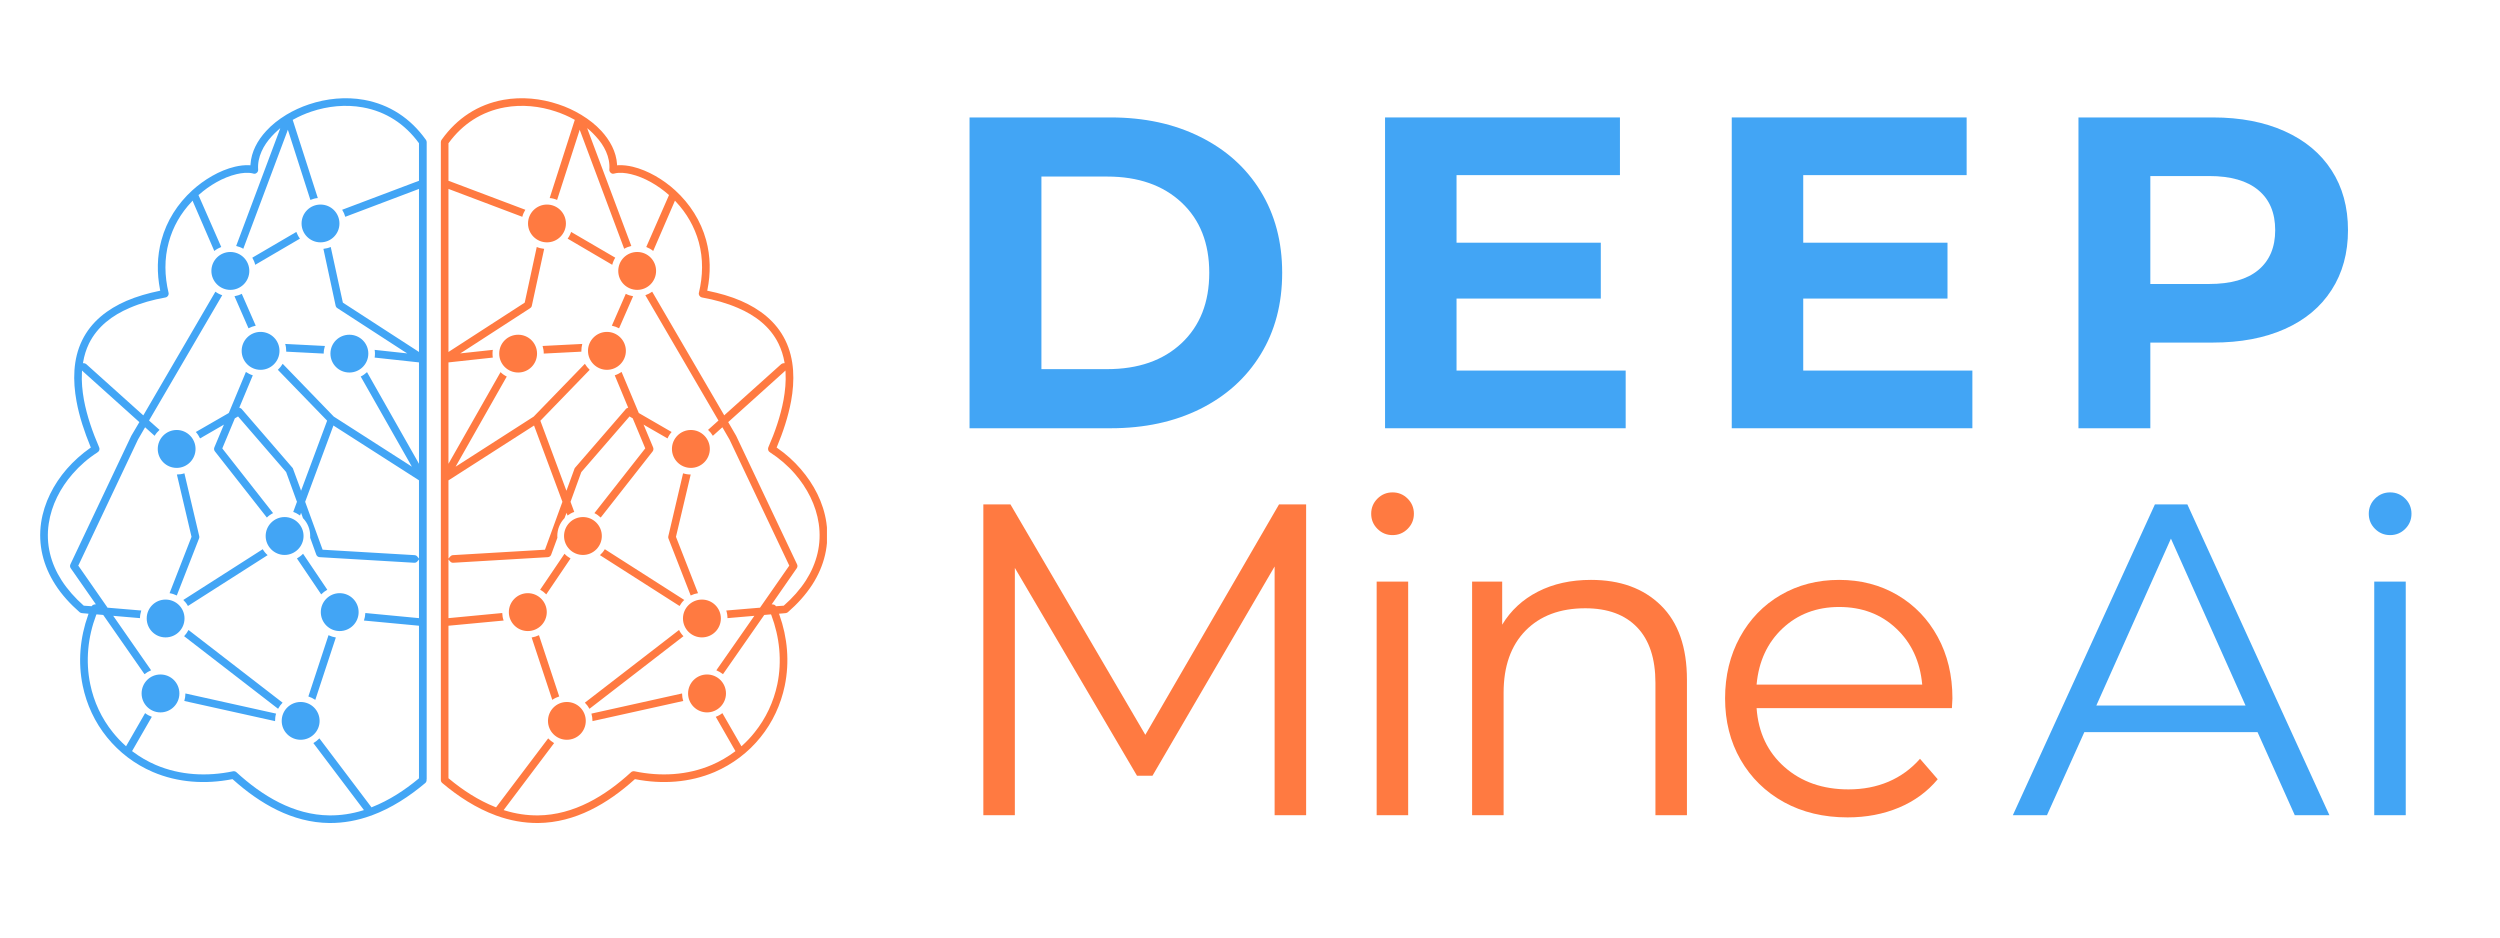 <svg xmlns="http://www.w3.org/2000/svg" xmlns:xlink="http://www.w3.org/1999/xlink" width="400" viewBox="0 0 300 112.5" height="150" preserveAspectRatio="xMidYMid meet"><defs><g></g><clipPath id="dc82729777"><path d="M 0.547 11.582 L 48.219 11.582 L 48.219 98.789 L 0.547 98.789 Z M 0.547 11.582 " clip-rule="nonzero"></path></clipPath><clipPath id="9936d69c7e"><path d="M 48.871 11.582 L 95.234 11.582 L 95.234 98.789 L 48.871 98.789 Z M 48.871 11.582 " clip-rule="nonzero"></path></clipPath><clipPath id="f871bb6bc9"><rect x="0" width="292" y="0" height="112"></rect></clipPath></defs><g transform="matrix(1, 0, 0, 1, 4, 0)"><g clip-path="url(#f871bb6bc9)"><g clip-path="url(#dc82729777)"><path fill="#42a5f5" d="M 15.254 80.938 C 16.516 80.938 17.527 81.949 17.527 83.215 C 17.527 84.465 16.516 85.488 15.254 85.488 C 14 85.488 12.992 84.465 12.992 83.215 C 12.992 81.949 14 80.938 15.254 80.938 Z M 36.758 71.18 C 38.023 71.18 39.035 72.203 39.035 73.453 C 39.035 74.707 38.023 75.727 36.758 75.727 C 35.508 75.727 34.496 74.707 34.496 73.453 C 34.496 72.203 35.508 71.18 36.758 71.18 Z M 32.078 84.238 C 33.328 84.238 34.352 85.246 34.352 86.512 C 34.352 87.762 33.328 88.773 32.078 88.773 C 30.824 88.773 29.805 87.762 29.805 86.512 C 29.805 85.246 30.824 84.238 32.078 84.238 Z M 15.867 71.949 C 17.133 71.949 18.141 72.961 18.141 74.211 C 18.141 75.477 17.133 76.488 15.867 76.488 C 14.617 76.488 13.605 75.477 13.605 74.211 C 13.605 72.961 14.617 71.949 15.867 71.949 Z M 17.203 51.598 C 18.453 51.598 19.465 52.621 19.465 53.875 C 19.465 55.125 18.453 56.148 17.203 56.148 C 15.941 56.148 14.93 55.125 14.93 53.875 C 14.93 52.621 15.941 51.598 17.203 51.598 Z M 30.152 62.047 C 31.402 62.047 32.426 63.066 32.426 64.32 C 32.426 65.57 31.402 66.594 30.152 66.594 C 28.902 66.594 27.879 65.57 27.879 64.32 C 27.879 63.066 28.902 62.047 30.152 62.047 Z M 37.926 40.168 C 39.18 40.168 40.199 41.176 40.199 42.43 C 40.199 43.691 39.18 44.703 37.926 44.703 C 36.664 44.703 35.652 43.691 35.652 42.43 C 35.652 41.176 36.664 40.168 37.926 40.168 Z M 27.266 39.828 C 28.527 39.828 29.539 40.852 29.539 42.105 C 29.539 43.355 28.527 44.379 27.266 44.379 C 26.012 44.379 25 43.355 25 42.105 C 25 40.852 26.012 39.828 27.266 39.828 Z M 23.641 30.238 C 24.895 30.238 25.918 31.25 25.918 32.512 C 25.918 33.766 24.895 34.785 23.641 34.785 C 22.391 34.785 21.367 33.766 21.367 32.512 C 21.367 31.25 22.391 30.238 23.641 30.238 Z M 34.461 24.547 C 35.723 24.547 36.734 25.559 36.734 26.82 C 36.734 28.07 35.723 29.082 34.461 29.082 C 33.211 29.082 32.188 28.07 32.188 26.82 C 32.188 25.559 33.211 24.547 34.461 24.547 Z M 26.625 31.777 C 26.555 31.477 26.434 31.188 26.277 30.922 C 28.035 29.902 29.805 28.867 31.559 27.832 C 31.668 28.121 31.812 28.398 31.992 28.637 C 30.199 29.684 28.418 30.73 26.625 31.777 Z M 34.844 42.43 C 33.34 42.355 31.848 42.273 30.344 42.199 C 30.344 42.164 30.344 42.141 30.344 42.105 C 30.344 41.828 30.309 41.551 30.223 41.273 C 31.812 41.359 33.402 41.441 34.988 41.516 C 34.895 41.816 34.844 42.117 34.844 42.43 Z M 33.836 83.984 C 33.57 83.805 33.293 83.672 33.004 83.574 C 33.812 81.121 34.617 78.676 35.422 76.223 C 35.699 76.355 36 76.449 36.301 76.5 C 35.484 78.988 34.652 81.48 33.836 83.984 Z M 31.633 67.016 C 31.898 66.859 32.148 66.68 32.367 66.449 C 33.328 67.895 34.305 69.324 35.277 70.77 C 35.016 70.914 34.762 71.105 34.543 71.324 C 33.582 69.891 32.605 68.445 31.633 67.016 Z M 18.094 76.344 C 18.297 76.125 18.48 75.875 18.621 75.598 C 22.379 78.508 26.145 81.422 29.91 84.32 C 29.695 84.539 29.516 84.789 29.371 85.055 C 25.602 82.152 21.848 79.254 18.094 76.344 Z M 16.348 71.18 C 17.215 68.93 18.094 66.691 18.973 64.441 L 18.984 64.414 L 18.973 64.379 C 18.395 61.902 17.805 59.422 17.227 56.941 C 17.527 56.941 17.84 56.895 18.129 56.797 C 18.719 59.312 19.32 61.828 19.91 64.344 C 19.934 64.426 19.922 64.523 19.887 64.609 C 18.996 66.895 18.105 69.168 17.215 71.457 C 16.938 71.324 16.648 71.227 16.348 71.18 Z M 27.527 65.906 C 27.684 66.172 27.879 66.414 28.117 66.617 C 24.93 68.652 21.738 70.688 18.551 72.719 C 18.406 72.441 18.215 72.203 17.996 71.996 C 21.176 69.965 24.352 67.941 27.527 65.906 Z M 24.137 35.547 C 24.438 35.496 24.738 35.402 25.012 35.258 C 25.566 36.531 26.121 37.809 26.688 39.082 C 26.387 39.145 26.086 39.254 25.82 39.395 C 25.254 38.109 24.688 36.832 24.137 35.547 Z M 18.117 84.117 C 18.203 83.828 18.25 83.516 18.25 83.215 L 29.129 85.633 C 29.043 85.91 29.008 86.211 29.008 86.512 C 29.008 86.512 29.008 86.523 29.008 86.535 Z M 22.668 35.426 C 19.754 40.406 16.844 45.402 13.93 50.383 L 13.895 50.469 L 13.953 50.527 C 14.352 50.879 14.746 51.238 15.145 51.586 C 14.918 51.793 14.711 52.031 14.555 52.297 C 14.219 51.984 13.871 51.672 13.52 51.371 L 13.414 51.273 L 13.34 51.395 C 13.086 51.84 12.824 52.285 12.559 52.742 C 10.176 57.773 7.793 62.793 5.422 67.82 L 5.387 67.883 L 5.434 67.93 C 6.578 69.578 7.719 71.227 8.875 72.875 L 8.898 72.926 L 8.961 72.926 C 10.281 73.031 11.617 73.152 12.953 73.262 C 12.859 73.562 12.797 73.863 12.797 74.176 C 11.812 74.09 10.812 74.008 9.824 73.922 L 9.586 73.898 L 14.133 80.434 C 13.844 80.555 13.582 80.711 13.34 80.902 L 8.395 73.805 L 8.344 73.789 C 8.117 73.777 7.887 73.754 7.66 73.73 L 7.574 73.73 L 7.539 73.805 C 6.539 76.449 6.25 79.328 6.828 82.105 C 7.262 84.223 8.188 86.211 9.551 87.895 C 10.008 88.461 10.488 88.977 11.031 89.461 L 11.125 89.555 L 13.414 85.574 C 13.652 85.766 13.93 85.91 14.219 86.016 L 11.848 90.133 L 11.934 90.195 C 12.785 90.832 13.715 91.375 14.688 91.793 C 17.625 93.047 20.863 93.203 23.965 92.555 C 24.109 92.527 24.254 92.566 24.363 92.66 C 27.457 95.5 31.223 97.801 35.531 97.848 C 36.891 97.859 38.227 97.656 39.516 97.258 L 39.672 97.211 L 39.574 97.078 C 37.578 94.441 35.594 91.805 33.605 89.172 C 33.871 89.016 34.113 88.82 34.328 88.605 C 36.387 91.336 38.457 94.082 40.527 96.812 L 40.574 96.883 L 40.656 96.848 C 42.691 96.043 44.559 94.828 46.242 93.43 L 46.277 93.395 L 46.277 93.348 C 46.277 87.293 46.277 81.238 46.277 75.199 L 46.277 75.09 L 46.184 75.078 C 44.004 74.875 41.836 74.668 39.672 74.465 C 39.77 74.176 39.828 73.875 39.84 73.562 C 41.945 73.766 44.051 73.961 46.156 74.164 L 46.277 74.176 L 46.277 74.043 C 46.277 71.84 46.277 69.652 46.277 67.449 L 46.277 67.137 L 46.074 67.375 C 45.988 67.484 45.844 67.543 45.699 67.531 C 41.922 67.305 38.145 67.086 34.352 66.859 C 34.172 66.848 34.016 66.727 33.953 66.559 C 33.703 65.883 33.461 65.211 33.223 64.535 C 33.223 64.465 33.223 64.391 33.223 64.32 C 33.223 63.512 32.922 62.754 32.355 62.176 C 32.316 62.07 32.27 61.949 32.234 61.828 L 32.125 61.539 L 32.016 61.828 C 32.004 61.84 32.004 61.852 32.004 61.863 C 31.754 61.684 31.477 61.527 31.188 61.43 C 31.332 61.035 31.477 60.648 31.621 60.254 L 31.645 60.215 L 31.621 60.18 C 31.199 59 30.766 57.832 30.344 56.668 L 30.332 56.641 L 30.32 56.629 C 28.418 54.438 26.531 52.238 24.629 50.047 L 24.566 49.973 L 24.484 50.023 C 24.387 50.07 24.305 50.117 24.219 50.18 L 24.184 50.191 L 24.172 50.227 C 23.676 51.406 23.184 52.574 22.703 53.742 L 22.68 53.801 L 22.715 53.863 C 24.738 56.426 26.746 59 28.77 61.574 C 28.492 61.707 28.238 61.891 28.023 62.105 C 25.941 59.457 23.859 56.809 21.789 54.164 C 21.68 54.031 21.656 53.836 21.727 53.68 C 22.066 52.875 22.402 52.066 22.738 51.262 L 22.871 50.949 L 22.57 51.129 C 21.715 51.625 20.863 52.117 20.008 52.609 C 19.875 52.332 19.707 52.066 19.5 51.84 C 20.812 51.094 22.113 50.336 23.426 49.578 L 23.449 49.555 L 23.473 49.516 C 24.148 47.891 24.832 46.254 25.508 44.633 C 25.758 44.801 26.035 44.945 26.336 45.039 C 25.809 46.293 25.289 47.555 24.762 48.809 L 24.711 48.914 L 24.82 48.965 C 24.906 48.988 24.965 49.035 25.012 49.094 L 25.023 49.109 C 27.047 51.441 29.07 53.777 31.078 56.113 C 31.125 56.148 31.152 56.195 31.164 56.258 C 31.453 57.039 31.742 57.82 32.031 58.605 L 32.125 58.891 L 32.234 58.605 C 33.234 55.918 34.23 53.234 35.23 50.551 L 35.254 50.48 L 35.207 50.43 C 33.246 48.41 31.297 46.387 29.344 44.379 C 29.574 44.16 29.766 43.922 29.922 43.656 C 31.969 45.773 34.016 47.879 36.062 50 L 36.074 50.012 L 36.086 50.012 C 39.07 51.926 42.055 53.836 45.039 55.75 L 45.426 56.004 L 45.195 55.594 C 43.234 52.129 41.258 48.664 39.285 45.184 C 39.562 45.051 39.816 44.871 40.043 44.656 C 42.055 48.191 44.051 51.73 46.062 55.27 L 46.277 55.656 L 46.277 55.223 C 46.277 51.348 46.277 47.457 46.277 43.586 L 46.277 43.488 L 46.184 43.477 C 44.438 43.285 42.703 43.09 40.957 42.91 C 40.984 42.754 40.996 42.586 40.996 42.43 C 40.996 42.285 40.984 42.129 40.957 41.984 C 42.102 42.105 43.246 42.238 44.391 42.355 L 44.871 42.406 L 44.461 42.152 C 41.812 40.43 39.164 38.711 36.52 37 L 36.508 37 L 36.508 36.988 C 36.387 36.93 36.312 36.82 36.277 36.688 C 35.785 34.414 35.301 32.141 34.809 29.863 C 35.109 29.828 35.41 29.758 35.688 29.637 C 36.168 31.84 36.652 34.051 37.133 36.266 L 37.145 36.316 L 37.18 36.34 C 40.152 38.266 43.125 40.191 46.098 42.117 L 46.277 42.238 L 46.277 42.02 C 46.277 35.629 46.277 29.227 46.277 22.836 L 46.277 22.668 L 46.121 22.73 C 43.223 23.824 40.332 24.918 37.434 26.016 C 37.348 25.715 37.227 25.438 37.059 25.172 C 40.105 24.016 43.16 22.875 46.207 21.719 L 46.277 21.695 L 46.277 21.609 C 46.277 20.152 46.277 18.684 46.277 17.23 L 46.277 17.191 L 46.254 17.156 C 44.594 14.883 42.309 13.379 39.527 12.883 C 37.48 12.512 35.34 12.727 33.367 13.391 C 32.617 13.641 31.898 13.957 31.211 14.34 L 31.125 14.387 L 31.152 14.473 C 32.148 17.566 33.137 20.66 34.137 23.766 C 33.836 23.789 33.535 23.871 33.246 23.992 C 32.379 21.285 31.512 18.59 30.645 15.879 L 30.539 15.566 L 30.43 15.879 C 28.684 20.539 26.938 25.195 25.195 29.852 C 24.93 29.695 24.641 29.59 24.34 29.516 C 26.059 24.945 27.77 20.371 29.477 15.809 L 29.633 15.375 L 29.297 15.676 C 29.059 15.895 28.828 16.109 28.613 16.352 C 27.613 17.434 26.867 18.84 26.977 20.359 C 27 20.609 26.805 20.828 26.555 20.852 C 26.492 20.852 26.422 20.84 26.375 20.828 L 26.359 20.816 C 25.734 20.66 25 20.754 24.387 20.898 C 22.75 21.285 21.137 22.246 19.887 23.355 L 19.816 23.402 L 19.852 23.488 C 19.863 23.512 19.875 23.535 19.887 23.57 C 20.777 25.594 21.656 27.613 22.547 29.637 C 22.246 29.758 21.969 29.914 21.715 30.117 C 20.875 28.156 20.031 26.195 19.176 24.246 L 19.117 24.078 L 18.996 24.211 C 17.695 25.582 16.746 27.23 16.254 29.059 C 15.699 31.055 15.746 33.125 16.227 35.137 C 16.289 35.375 16.133 35.629 15.891 35.688 C 15.867 35.688 15.855 35.703 15.832 35.703 L 15.82 35.703 C 14.363 35.965 12.906 36.363 11.547 36.953 C 9.488 37.832 7.684 39.18 6.672 41.238 C 6.336 41.938 6.105 42.684 5.977 43.453 L 5.949 43.586 L 6.082 43.586 C 6.18 43.598 6.289 43.633 6.359 43.703 C 8.609 45.715 10.848 47.723 13.086 49.746 L 13.195 49.844 L 13.27 49.723 C 16.121 44.812 18.984 39.914 21.848 35.004 C 22.09 35.184 22.367 35.328 22.668 35.426 Z M 7.395 72.359 C 6.422 70.961 5.457 69.578 4.484 68.184 C 4.387 68.039 4.375 67.859 4.457 67.699 C 6.891 62.574 9.309 57.461 11.738 52.332 C 11.75 52.32 11.75 52.309 11.762 52.285 C 12.062 51.766 12.363 51.25 12.68 50.73 L 12.727 50.648 L 12.652 50.59 C 10.441 48.602 8.238 46.617 6.023 44.633 L 5.844 44.461 L 5.832 44.703 C 5.77 45.797 5.879 46.906 6.07 47.977 C 6.434 49.938 7.117 51.875 7.902 53.691 C 7.996 53.91 7.914 54.164 7.707 54.27 L 7.707 54.281 C 6.59 54.992 5.578 55.871 4.711 56.871 C 3.242 58.555 2.172 60.613 1.848 62.84 C 1.484 65.27 2.074 67.594 3.398 69.652 C 4.121 70.77 5.023 71.77 6.012 72.648 L 6.047 72.672 L 6.082 72.684 C 6.359 72.707 6.637 72.73 6.914 72.742 L 6.984 72.754 L 7.023 72.707 C 7.094 72.613 7.203 72.551 7.312 72.539 L 7.504 72.516 Z M 46.23 57.605 C 42.859 55.449 39.504 53.297 36.133 51.141 L 36.012 51.059 L 35.965 51.191 C 34.859 54.188 33.738 57.184 32.633 60.18 L 32.617 60.215 L 32.633 60.254 C 33.316 62.129 34.004 64.02 34.688 65.895 L 34.715 65.969 L 34.785 65.969 C 38.445 66.184 42.102 66.402 45.75 66.617 C 45.883 66.629 46 66.691 46.074 66.785 L 46.277 67.027 L 46.277 66.715 C 46.277 63.707 46.277 60.711 46.277 57.703 L 46.277 57.641 Z M 5.938 73.586 L 5.82 73.574 C 5.723 73.562 5.637 73.527 5.555 73.465 C 4.445 72.492 3.422 71.395 2.629 70.145 C 1.184 67.895 0.547 65.367 0.934 62.707 C 1.293 60.312 2.438 58.098 4.012 56.281 C 4.844 55.332 5.793 54.477 6.828 53.754 L 6.902 53.703 L 6.867 53.621 C 6.145 51.863 5.52 50.023 5.18 48.145 C 4.734 45.715 4.746 43.102 5.855 40.84 C 6.961 38.578 8.91 37.086 11.188 36.098 C 12.449 35.559 13.785 35.184 15.121 34.906 L 15.23 34.883 L 15.207 34.773 C 14.82 32.789 14.832 30.766 15.375 28.816 C 16 26.496 17.312 24.449 19.082 22.836 C 20.488 21.562 22.316 20.453 24.184 20.008 C 24.75 19.875 25.352 19.793 25.941 19.828 L 26.047 19.84 L 26.059 19.73 C 26.156 18.203 26.914 16.832 27.938 15.723 C 28.625 14.965 29.453 14.328 30.32 13.797 C 30.332 13.785 30.344 13.785 30.355 13.773 C 31.211 13.258 32.137 12.836 33.078 12.523 C 35.195 11.812 37.492 11.586 39.684 11.98 C 42.754 12.535 45.266 14.207 47.074 16.734 L 47.086 16.734 L 47.086 16.746 C 47.156 16.832 47.203 16.941 47.203 17.047 C 47.203 18.695 47.203 20.359 47.203 22.008 C 47.203 29.035 47.203 36.051 47.203 43.078 C 47.203 59.879 47.203 76.691 47.203 93.492 L 47.191 93.492 L 47.191 93.613 C 47.191 93.742 47.133 93.875 47.035 93.961 C 45.121 95.574 42.969 96.98 40.609 97.848 L 40.598 97.848 L 40.598 97.859 C 40.586 97.859 40.562 97.871 40.551 97.871 L 40.539 97.871 C 38.926 98.461 37.242 98.773 35.531 98.762 C 31.078 98.715 27.191 96.441 23.953 93.539 L 23.918 93.504 L 23.859 93.504 C 20.656 94.129 17.348 93.926 14.34 92.637 C 12.184 91.711 10.309 90.289 8.84 88.473 C 7.383 86.68 6.395 84.551 5.926 82.285 C 5.336 79.445 5.602 76.512 6.578 73.789 L 6.625 73.648 L 6.48 73.633 C 6.301 73.621 6.121 73.598 5.938 73.586 Z M 81.504 80.938 C 82.754 80.938 83.777 81.949 83.777 83.215 C 83.777 84.465 82.754 85.488 81.504 85.488 C 80.254 85.488 79.23 84.465 79.23 83.215 C 79.23 81.949 80.254 80.938 81.504 80.938 Z M 59.996 71.18 C 61.25 71.18 62.273 72.203 62.273 73.453 C 62.273 74.707 61.25 75.727 59.996 75.727 C 58.746 75.727 57.723 74.707 57.723 73.453 C 57.723 72.203 58.746 71.18 59.996 71.18 Z M 64.68 84.238 C 65.941 84.238 66.953 85.246 66.953 86.512 C 66.953 87.762 65.941 88.773 64.68 88.773 C 63.426 88.773 62.418 87.762 62.418 86.512 C 62.418 85.246 63.426 84.238 64.68 84.238 Z M 80.891 71.949 C 82.141 71.949 83.164 72.961 83.164 74.211 C 83.164 75.477 82.141 76.488 80.891 76.488 C 79.637 76.488 78.617 75.477 78.617 74.211 C 78.617 72.961 79.637 71.949 80.891 71.949 Z M 79.566 51.598 C 80.816 51.598 81.84 52.621 81.84 53.875 C 81.84 55.125 80.816 56.148 79.566 56.148 C 78.301 56.148 77.289 55.125 77.289 53.875 C 77.289 52.621 78.301 51.598 79.566 51.598 Z M 66.617 62.047 C 67.867 62.047 68.879 63.066 68.879 64.32 C 68.879 65.57 67.867 66.594 66.617 66.594 C 65.352 66.594 64.344 65.57 64.344 64.32 C 64.344 63.066 65.352 62.047 66.617 62.047 Z M 58.844 40.168 C 60.094 40.168 61.105 41.176 61.105 42.43 C 61.105 43.691 60.094 44.703 58.844 44.703 C 57.578 44.703 56.566 43.691 56.566 42.43 C 56.566 41.176 57.578 40.168 58.844 40.168 Z M 69.492 39.828 C 70.742 39.828 71.766 40.852 71.766 42.105 C 71.766 43.355 70.742 44.379 69.492 44.379 C 68.242 44.379 67.219 43.355 67.219 42.105 C 67.219 40.852 68.242 39.828 69.492 39.828 Z M 73.129 30.238 C 74.379 30.238 75.391 31.25 75.391 32.512 C 75.391 33.766 74.379 34.785 73.129 34.785 C 71.863 34.785 70.852 33.766 70.852 32.512 C 70.852 31.25 71.863 30.238 73.129 30.238 Z M 62.297 24.547 C 63.547 24.547 64.57 25.559 64.57 26.82 C 64.57 28.07 63.547 29.082 62.297 29.082 C 61.043 29.082 60.023 28.07 60.023 26.82 C 60.023 25.559 61.043 24.547 62.297 24.547 Z M 70.129 31.777 C 70.203 31.477 70.324 31.188 70.492 30.922 C 68.723 29.902 66.965 28.867 65.195 27.832 C 65.102 28.121 64.957 28.398 64.777 28.637 C 66.555 29.684 68.348 30.73 70.129 31.777 Z M 61.91 42.43 C 63.414 42.355 64.922 42.273 66.426 42.199 C 66.426 42.164 66.426 42.141 66.426 42.105 C 66.426 41.828 66.461 41.551 66.531 41.273 C 64.945 41.359 63.355 41.441 61.766 41.516 C 61.863 41.816 61.91 42.117 61.91 42.43 Z M 62.934 83.984 C 63.188 83.805 63.465 83.672 63.766 83.574 C 62.957 81.121 62.141 78.676 61.332 76.223 C 61.059 76.355 60.77 76.449 60.453 76.5 C 61.285 78.988 62.105 81.48 62.934 83.984 Z M 65.125 67.016 C 64.859 66.859 64.605 66.68 64.402 66.449 C 63.426 67.895 62.453 69.324 61.477 70.77 C 61.754 70.914 61.996 71.105 62.211 71.324 C 63.188 69.891 64.16 68.445 65.125 67.016 Z M 78.676 76.344 C 78.457 76.125 78.277 75.875 78.145 75.598 C 74.379 78.508 70.613 81.422 66.844 84.32 C 67.062 84.539 67.254 84.789 67.398 85.055 C 71.152 82.152 74.91 79.254 78.676 76.344 Z M 80.422 71.18 C 79.543 68.93 78.664 66.691 77.785 64.441 L 77.773 64.414 L 77.785 64.379 C 78.375 61.902 78.953 59.422 79.543 56.941 C 79.23 56.941 78.93 56.895 78.625 56.797 C 78.039 59.312 77.449 61.828 76.859 64.344 C 76.832 64.426 76.832 64.523 76.871 64.609 C 77.762 66.895 78.652 69.168 79.543 71.457 C 79.82 71.324 80.121 71.227 80.422 71.18 Z M 69.238 65.906 C 69.082 66.172 68.879 66.414 68.648 66.617 C 71.828 68.652 75.016 70.688 78.207 72.719 C 78.363 72.441 78.543 72.203 78.77 71.996 C 75.594 69.965 72.418 67.941 69.238 65.906 Z M 72.633 35.547 C 72.32 35.496 72.031 35.402 71.754 35.258 C 71.188 36.531 70.637 37.809 70.082 39.082 C 70.383 39.145 70.672 39.254 70.949 39.395 C 71.504 38.109 72.066 36.832 72.633 35.547 Z M 78.652 84.117 C 78.555 83.828 78.508 83.516 78.508 83.215 L 67.629 85.633 C 67.711 85.91 67.758 86.211 67.758 86.512 C 67.758 86.512 67.758 86.523 67.758 86.535 Z M 74.102 35.426 C 77.016 40.406 79.914 45.402 82.828 50.383 L 82.875 50.469 L 82.805 50.527 C 82.406 50.879 82.008 51.238 81.625 51.586 C 81.852 51.793 82.047 52.031 82.203 52.297 C 82.551 51.984 82.898 51.672 83.234 51.371 L 83.344 51.273 L 83.418 51.395 C 83.68 51.84 83.934 52.285 84.199 52.742 C 86.582 57.773 88.965 62.793 91.348 67.82 L 91.371 67.883 L 91.336 67.93 C 90.18 69.578 89.035 71.227 87.895 72.875 L 87.855 72.926 L 87.809 72.926 C 86.473 73.031 85.137 73.152 83.812 73.262 C 83.91 73.562 83.957 73.863 83.957 74.176 C 84.957 74.09 85.941 74.008 86.93 73.922 L 87.184 73.898 L 82.621 80.434 C 82.91 80.555 83.176 80.711 83.418 80.902 L 88.363 73.805 L 88.422 73.789 C 88.652 73.777 88.867 73.754 89.098 73.73 L 89.18 73.73 L 89.219 73.805 C 90.215 76.449 90.516 79.328 89.938 82.105 C 89.492 84.223 88.566 86.211 87.207 87.895 C 86.762 88.461 86.27 88.977 85.738 89.461 L 85.629 89.555 L 83.344 85.574 C 83.105 85.766 82.84 85.91 82.551 86.016 L 84.91 90.133 L 84.836 90.195 C 83.98 90.832 83.043 91.375 82.07 91.793 C 79.133 93.047 75.895 93.203 72.801 92.555 C 72.656 92.527 72.5 92.566 72.395 92.66 C 69.312 95.5 65.535 97.801 61.227 97.848 C 59.879 97.859 58.543 97.656 57.254 97.258 L 57.098 97.211 L 57.195 97.078 C 59.18 94.441 61.164 91.805 63.152 89.172 C 62.887 89.016 62.645 88.82 62.441 88.605 C 60.371 91.336 58.301 94.082 56.242 96.812 L 56.184 96.883 L 56.098 96.848 C 54.078 96.043 52.199 94.828 50.527 93.43 L 50.477 93.395 L 50.477 93.348 C 50.477 87.293 50.477 81.238 50.477 75.199 L 50.477 75.09 L 50.586 75.078 C 52.754 74.875 54.918 74.668 57.098 74.465 C 56.988 74.176 56.941 73.875 56.93 73.562 C 54.824 73.766 52.715 73.961 50.609 74.164 L 50.477 74.176 L 50.477 74.043 C 50.477 71.84 50.477 69.652 50.477 67.449 L 50.477 67.137 L 50.684 67.375 C 50.777 67.484 50.91 67.543 51.055 67.531 C 54.848 67.305 58.625 67.086 62.406 66.859 C 62.586 66.848 62.742 66.727 62.801 66.559 C 63.055 65.883 63.297 65.211 63.547 64.535 C 63.535 64.465 63.535 64.391 63.535 64.32 C 63.535 63.512 63.848 62.754 64.402 62.176 C 64.449 62.07 64.488 61.949 64.535 61.828 L 64.645 61.539 L 64.75 61.828 C 64.75 61.84 64.75 61.852 64.762 61.863 C 65.004 61.684 65.281 61.527 65.57 61.43 C 65.426 61.035 65.281 60.648 65.137 60.254 L 65.125 60.215 L 65.137 60.18 C 65.559 59 65.992 57.832 66.41 56.668 L 66.426 56.641 L 66.438 56.629 C 68.336 54.438 70.238 52.238 72.141 50.047 L 72.199 49.973 L 72.285 50.023 C 72.367 50.07 72.453 50.117 72.551 50.18 L 72.586 50.191 L 72.598 50.227 C 73.078 51.406 73.574 52.574 74.066 53.742 L 74.09 53.801 L 74.043 53.863 C 72.031 56.426 70.008 59 67.988 61.574 C 68.266 61.707 68.516 61.891 68.746 62.105 C 70.816 59.457 72.898 56.809 74.98 54.164 C 75.078 54.031 75.102 53.836 75.027 53.68 C 74.691 52.875 74.355 52.066 74.016 51.262 L 73.887 50.949 L 74.188 51.129 C 75.039 51.625 75.895 52.117 76.762 52.609 C 76.883 52.332 77.051 52.066 77.254 51.84 C 75.953 51.094 74.645 50.336 73.344 49.578 L 73.309 49.555 L 73.297 49.516 C 72.609 47.891 71.934 46.254 71.25 44.633 C 70.996 44.801 70.719 44.945 70.43 45.039 C 70.949 46.293 71.477 47.555 71.996 48.809 L 72.043 48.914 L 71.934 48.965 C 71.863 48.988 71.793 49.035 71.742 49.094 L 71.742 49.109 C 69.723 51.441 67.699 53.777 65.68 56.113 C 65.641 56.148 65.617 56.195 65.594 56.258 C 65.305 57.039 65.027 57.82 64.738 58.605 L 64.633 58.891 L 64.523 58.605 C 63.523 55.918 62.523 53.234 61.527 50.551 L 61.504 50.48 L 61.562 50.43 C 63.512 48.41 65.461 46.387 67.422 44.379 C 67.195 44.16 67 43.922 66.844 43.656 C 64.789 45.773 62.742 47.879 60.695 50 L 60.684 50.012 L 60.672 50.012 C 57.688 51.926 54.703 53.836 51.73 55.75 L 51.332 56.004 L 51.562 55.594 C 53.535 52.129 55.508 48.664 57.469 45.184 C 57.195 45.051 56.941 44.871 56.723 44.656 C 54.715 48.191 52.703 51.73 50.695 55.27 L 50.477 55.656 L 50.477 55.223 C 50.477 51.348 50.477 47.457 50.477 43.586 L 50.477 43.488 L 50.586 43.477 C 52.32 43.285 54.062 43.09 55.797 42.91 C 55.773 42.754 55.762 42.586 55.762 42.43 C 55.762 42.285 55.773 42.129 55.797 41.984 C 54.652 42.105 53.512 42.238 52.367 42.355 L 51.887 42.406 L 52.293 42.152 C 54.941 40.43 57.602 38.711 60.25 37 L 60.25 36.988 C 60.371 36.93 60.453 36.82 60.48 36.688 C 60.973 34.414 61.465 32.141 61.961 29.863 C 61.645 29.828 61.344 29.758 61.07 29.637 C 60.586 31.84 60.105 34.051 59.637 36.266 L 59.625 36.316 L 59.59 36.34 C 56.602 38.266 53.629 40.191 50.66 42.117 L 50.477 42.238 L 50.477 42.02 C 50.477 35.629 50.477 29.227 50.477 22.836 L 50.477 22.668 L 50.633 22.73 C 53.535 23.824 56.434 24.918 59.336 26.016 C 59.406 25.715 59.539 25.438 59.695 25.172 C 56.652 24.016 53.605 22.875 50.551 21.719 L 50.477 21.695 L 50.477 21.609 C 50.477 20.152 50.477 18.684 50.477 17.23 L 50.477 17.191 L 50.504 17.156 C 52.164 14.883 54.461 13.379 57.242 12.883 C 59.289 12.512 61.43 12.727 63.391 13.391 C 64.137 13.641 64.871 13.957 65.559 14.34 L 65.641 14.387 L 65.605 14.473 C 64.621 17.566 63.621 20.66 62.621 23.766 C 62.934 23.789 63.234 23.871 63.512 23.992 C 64.379 21.285 65.246 18.59 66.125 15.879 L 66.219 15.566 L 66.34 15.879 C 68.086 20.539 69.828 25.195 71.562 29.852 C 71.828 29.695 72.117 29.59 72.418 29.516 C 70.707 24.945 69 20.371 67.277 15.809 L 67.121 15.375 L 67.469 15.676 C 67.699 15.895 67.941 16.109 68.145 16.352 C 69.156 17.434 69.902 18.84 69.781 20.359 C 69.77 20.609 69.961 20.828 70.203 20.852 C 70.273 20.852 70.336 20.84 70.395 20.828 L 70.395 20.816 L 70.406 20.816 C 71.02 20.66 71.754 20.754 72.367 20.898 C 74.004 21.285 75.617 22.246 76.883 23.355 L 76.941 23.402 L 76.906 23.488 C 76.895 23.512 76.883 23.535 76.871 23.57 C 75.992 25.594 75.102 27.613 74.211 29.637 C 74.512 29.758 74.801 29.914 75.039 30.117 C 75.895 28.156 76.738 26.195 77.582 24.246 L 77.652 24.078 L 77.773 24.211 C 79.059 25.582 80.012 27.23 80.516 29.059 C 81.059 31.055 81.012 33.125 80.527 35.137 C 80.469 35.375 80.625 35.629 80.879 35.688 C 80.891 35.688 80.914 35.703 80.926 35.703 L 80.938 35.703 C 82.395 35.965 83.852 36.363 85.211 36.953 C 87.266 37.832 89.074 39.18 90.082 41.238 C 90.422 41.938 90.66 42.684 90.793 43.453 L 90.816 43.586 L 90.684 43.586 C 90.578 43.598 90.48 43.633 90.395 43.703 C 88.156 45.715 85.918 47.723 83.668 49.746 L 83.574 49.844 L 83.5 49.723 C 80.637 44.812 77.773 39.914 74.922 35.004 C 74.668 35.184 74.391 35.328 74.102 35.426 Z M 89.375 72.359 C 90.336 70.961 91.312 69.578 92.273 68.184 C 92.371 68.039 92.383 67.859 92.297 67.699 C 89.879 62.574 87.449 57.461 85.016 52.332 C 85.016 52.32 85.004 52.309 84.992 52.285 C 84.691 51.766 84.391 51.25 84.09 50.73 L 84.043 50.648 L 84.113 50.59 C 86.316 48.602 88.531 46.617 90.734 44.633 L 90.914 44.461 L 90.926 44.703 C 90.984 45.797 90.879 46.906 90.684 47.977 C 90.324 49.938 89.648 51.875 88.855 53.691 C 88.773 53.91 88.855 54.164 89.047 54.27 L 89.059 54.281 C 90.168 54.992 91.191 55.871 92.059 56.871 C 93.512 58.555 94.586 60.613 94.91 62.84 C 95.27 65.27 94.68 67.594 93.367 69.652 C 92.648 70.77 91.746 71.77 90.746 72.648 L 90.723 72.672 L 90.672 72.684 C 90.395 72.707 90.121 72.73 89.844 72.742 L 89.781 72.754 L 89.746 72.707 C 89.676 72.613 89.566 72.551 89.445 72.539 L 89.266 72.516 Z M 50.539 57.605 C 53.895 55.449 57.266 53.297 60.625 51.141 L 60.742 51.059 L 60.793 51.191 C 61.91 54.188 63.02 57.184 64.137 60.18 L 64.148 60.215 L 64.137 60.254 C 63.453 62.129 62.766 64.02 62.078 65.895 L 62.055 65.969 L 61.973 65.969 C 58.324 66.184 54.664 66.402 51.008 66.617 C 50.875 66.629 50.766 66.691 50.684 66.785 L 50.477 67.027 L 50.477 66.715 C 50.477 63.707 50.477 60.711 50.477 57.703 L 50.477 57.641 Z M 90.828 73.586 L 90.938 73.574 C 91.035 73.562 91.129 73.527 91.203 73.465 C 92.32 72.492 93.332 71.395 94.141 70.145 C 95.582 67.895 96.211 65.367 95.824 62.707 C 95.477 60.312 94.32 58.098 92.742 56.281 C 91.926 55.332 90.973 54.477 89.926 53.754 L 89.855 53.703 L 89.891 53.621 C 90.625 51.863 91.238 50.023 91.586 48.145 C 92.031 45.715 92.008 43.102 90.902 40.84 C 89.793 38.578 87.844 37.086 85.57 36.098 C 84.32 35.559 82.984 35.184 81.637 34.906 L 81.527 34.883 L 81.551 34.773 C 81.949 32.789 81.926 30.766 81.395 28.816 C 80.758 26.496 79.445 24.449 77.676 22.836 C 76.281 21.562 74.438 20.453 72.586 20.008 C 72.02 19.875 71.406 19.793 70.828 19.828 L 70.707 19.84 L 70.707 19.73 C 70.613 18.203 69.84 16.832 68.832 15.723 C 68.133 14.965 67.312 14.328 66.438 13.797 C 66.426 13.785 66.426 13.785 66.41 13.773 L 66.398 13.773 C 65.547 13.258 64.633 12.836 63.68 12.523 C 61.574 11.812 59.273 11.586 57.074 11.98 C 54.004 12.535 51.488 14.207 49.684 16.734 L 49.672 16.746 C 49.602 16.832 49.562 16.941 49.562 17.047 C 49.562 18.695 49.562 20.359 49.562 22.008 C 49.562 29.035 49.562 36.051 49.562 43.078 C 49.562 59.879 49.562 76.691 49.562 93.492 L 49.562 93.613 C 49.562 93.742 49.625 93.875 49.73 93.961 C 51.645 95.574 53.801 96.98 56.16 97.848 L 56.16 97.859 C 56.184 97.859 56.195 97.871 56.219 97.871 C 57.832 98.461 59.516 98.773 61.238 98.762 C 65.691 98.715 69.578 96.441 72.801 93.539 L 72.852 93.504 L 72.898 93.504 C 76.102 94.129 79.41 93.926 82.43 92.637 C 84.57 91.711 86.461 90.289 87.918 88.473 C 89.375 86.68 90.359 84.551 90.828 82.285 C 91.418 79.445 91.168 76.512 90.191 73.789 L 90.133 73.648 L 90.289 73.633 C 90.469 73.621 90.648 73.598 90.828 73.586 " fill-opacity="1" fill-rule="nonzero"></path></g><g fill="#42a5f5" fill-opacity="1"><g transform="translate(107.923, 51.39)"><g><path d="M 4.422 -37.297 L 21.359 -37.297 C 25.41 -37.297 28.988 -36.52 32.094 -34.969 C 35.207 -33.426 37.625 -31.254 39.344 -28.453 C 41.07 -25.648 41.938 -22.383 41.938 -18.656 C 41.938 -14.914 41.07 -11.645 39.344 -8.844 C 37.625 -6.039 35.207 -3.863 32.094 -2.312 C 28.988 -0.77 25.41 0 21.359 0 L 4.422 0 Z M 20.938 -7.094 C 24.664 -7.094 27.641 -8.129 29.859 -10.203 C 32.078 -12.285 33.188 -15.102 33.188 -18.656 C 33.188 -22.207 32.078 -25.02 29.859 -27.094 C 27.641 -29.164 24.664 -30.203 20.938 -30.203 L 13.047 -30.203 L 13.047 -7.094 Z M 20.938 -7.094 "></path></g></g></g><g fill="#42a5f5" fill-opacity="1"><g transform="translate(157.784, 51.39)"><g><path d="M 33.297 -6.922 L 33.297 0 L 4.422 0 L 4.422 -37.297 L 32.609 -37.297 L 32.609 -30.375 L 13 -30.375 L 13 -22.266 L 30.312 -22.266 L 30.312 -15.562 L 13 -15.562 L 13 -6.922 Z M 33.297 -6.922 "></path></g></g></g><g fill="#42a5f5" fill-opacity="1"><g transform="translate(199.388, 51.39)"><g><path d="M 33.297 -6.922 L 33.297 0 L 4.422 0 L 4.422 -37.297 L 32.609 -37.297 L 32.609 -30.375 L 13 -30.375 L 13 -22.266 L 30.312 -22.266 L 30.312 -15.562 L 13 -15.562 L 13 -6.922 Z M 33.297 -6.922 "></path></g></g></g><g fill="#42a5f5" fill-opacity="1"><g transform="translate(240.993, 51.39)"><g><path d="M 20.562 -37.297 C 23.863 -37.297 26.734 -36.742 29.172 -35.641 C 31.609 -34.547 33.484 -32.984 34.797 -30.953 C 36.109 -28.93 36.766 -26.535 36.766 -23.766 C 36.766 -21.023 36.109 -18.633 34.797 -16.594 C 33.484 -14.551 31.609 -12.988 29.172 -11.906 C 26.734 -10.82 23.863 -10.281 20.562 -10.281 L 13.047 -10.281 L 13.047 0 L 4.422 0 L 4.422 -37.297 Z M 20.094 -17.312 C 22.688 -17.312 24.656 -17.867 26 -18.984 C 27.352 -20.109 28.031 -21.703 28.031 -23.766 C 28.031 -25.859 27.352 -27.461 26 -28.578 C 24.656 -29.703 22.688 -30.266 20.094 -30.266 L 13.047 -30.266 L 13.047 -17.312 Z M 20.094 -17.312 "></path></g></g></g><g clip-path="url(#9936d69c7e)"><path fill="#ff7a41" d="M 14.594 80.938 C 15.855 80.938 16.867 81.949 16.867 83.215 C 16.867 84.465 15.855 85.488 14.594 85.488 C 13.344 85.488 12.332 84.465 12.332 83.215 C 12.332 81.949 13.344 80.938 14.594 80.938 Z M 36.098 71.18 C 37.363 71.18 38.375 72.203 38.375 73.453 C 38.375 74.707 37.363 75.727 36.098 75.727 C 34.848 75.727 33.836 74.707 33.836 73.453 C 33.836 72.203 34.848 71.18 36.098 71.18 Z M 31.418 84.238 C 32.668 84.238 33.691 85.246 33.691 86.512 C 33.691 87.762 32.668 88.773 31.418 88.773 C 30.168 88.773 29.145 87.762 29.145 86.512 C 29.145 85.246 30.168 84.238 31.418 84.238 Z M 15.207 71.949 C 16.473 71.949 17.48 72.961 17.48 74.211 C 17.48 75.477 16.473 76.488 15.207 76.488 C 13.957 76.488 12.945 75.477 12.945 74.211 C 12.945 72.961 13.957 71.949 15.207 71.949 Z M 16.543 51.598 C 17.793 51.598 18.805 52.621 18.805 53.875 C 18.805 55.125 17.793 56.148 16.543 56.148 C 15.281 56.148 14.27 55.125 14.27 53.875 C 14.27 52.621 15.281 51.598 16.543 51.598 Z M 29.492 62.047 C 30.746 62.047 31.766 63.066 31.766 64.32 C 31.766 65.57 30.746 66.594 29.492 66.594 C 28.242 66.594 27.219 65.57 27.219 64.32 C 27.219 63.066 28.242 62.047 29.492 62.047 Z M 37.266 40.168 C 38.52 40.168 39.543 41.176 39.543 42.43 C 39.543 43.691 38.52 44.703 37.266 44.703 C 36.004 44.703 34.992 43.691 34.992 42.43 C 34.992 41.176 36.004 40.168 37.266 40.168 Z M 26.605 39.828 C 27.867 39.828 28.879 40.852 28.879 42.105 C 28.879 43.355 27.867 44.379 26.605 44.379 C 25.352 44.379 24.344 43.355 24.344 42.105 C 24.344 40.852 25.352 39.828 26.605 39.828 Z M 22.98 30.238 C 24.234 30.238 25.258 31.25 25.258 32.512 C 25.258 33.766 24.234 34.785 22.98 34.785 C 21.73 34.785 20.707 33.766 20.707 32.512 C 20.707 31.25 21.73 30.238 22.98 30.238 Z M 33.801 24.547 C 35.066 24.547 36.074 25.559 36.074 26.82 C 36.074 28.07 35.066 29.082 33.801 29.082 C 32.551 29.082 31.527 28.07 31.527 26.82 C 31.527 25.559 32.551 24.547 33.801 24.547 Z M 25.965 31.777 C 25.895 31.477 25.773 31.188 25.617 30.922 C 27.375 29.902 29.145 28.867 30.902 27.832 C 31.008 28.121 31.152 28.398 31.332 28.637 C 29.539 29.684 27.758 30.73 25.965 31.777 Z M 34.188 42.43 C 32.684 42.355 31.188 42.273 29.684 42.199 C 29.684 42.164 29.684 42.141 29.684 42.105 C 29.684 41.828 29.648 41.551 29.566 41.273 C 31.152 41.359 32.742 41.441 34.332 41.516 C 34.234 41.816 34.188 42.117 34.188 42.43 Z M 33.176 83.984 C 32.91 83.805 32.633 83.672 32.344 83.574 C 33.152 81.121 33.957 78.676 34.766 76.223 C 35.039 76.355 35.34 76.449 35.641 76.5 C 34.824 78.988 33.992 81.48 33.176 83.984 Z M 30.973 67.016 C 31.238 66.859 31.488 66.68 31.707 66.449 C 32.668 67.895 33.645 69.324 34.621 70.77 C 34.355 70.914 34.102 71.105 33.887 71.324 C 32.922 69.891 31.949 68.445 30.973 67.016 Z M 17.434 76.344 C 17.637 76.125 17.82 75.875 17.965 75.598 C 21.719 78.508 25.484 81.422 29.25 84.32 C 29.035 84.539 28.855 84.789 28.711 85.055 C 24.945 82.152 21.188 79.254 17.434 76.344 Z M 15.688 71.18 C 16.555 68.93 17.434 66.691 18.312 64.441 L 18.324 64.414 L 18.312 64.379 C 17.734 61.902 17.145 59.422 16.566 56.941 C 16.867 56.941 17.18 56.895 17.469 56.797 C 18.059 59.312 18.66 61.828 19.25 64.344 C 19.273 64.426 19.262 64.523 19.227 64.609 C 18.336 66.895 17.445 69.168 16.555 71.457 C 16.277 71.324 15.988 71.227 15.688 71.18 Z M 26.867 65.906 C 27.027 66.172 27.219 66.414 27.457 66.617 C 24.27 68.652 21.082 70.688 17.891 72.719 C 17.746 72.441 17.555 72.203 17.336 71.996 C 20.516 69.965 23.691 67.941 26.867 65.906 Z M 23.477 35.547 C 23.777 35.496 24.078 35.402 24.355 35.258 C 24.906 36.531 25.461 37.809 26.027 39.082 C 25.727 39.145 25.426 39.254 25.16 39.395 C 24.594 38.109 24.027 36.832 23.477 35.547 Z M 17.457 84.117 C 17.543 83.828 17.59 83.516 17.59 83.215 L 28.469 85.633 C 28.387 85.91 28.348 86.211 28.348 86.512 C 28.348 86.512 28.348 86.523 28.348 86.535 Z M 22.008 35.426 C 19.094 40.406 16.184 45.402 13.27 50.383 L 13.234 50.469 L 13.293 50.527 C 13.691 50.879 14.09 51.238 14.484 51.586 C 14.258 51.793 14.051 52.031 13.895 52.297 C 13.559 51.984 13.211 51.672 12.859 51.371 L 12.754 51.273 L 12.68 51.395 C 12.43 51.84 12.164 52.285 11.898 52.742 C 9.516 57.773 7.133 62.793 4.762 67.82 L 4.727 67.883 L 4.773 67.93 C 5.918 69.578 7.059 71.227 8.215 72.875 L 8.238 72.926 L 8.301 72.926 C 9.625 73.031 10.961 73.152 12.297 73.262 C 12.199 73.562 12.141 73.863 12.141 74.176 C 11.152 74.09 10.152 74.008 9.168 73.922 L 8.926 73.898 L 13.473 80.434 C 13.188 80.555 12.922 80.711 12.68 80.902 L 7.734 73.805 L 7.688 73.789 C 7.457 73.777 7.23 73.754 7 73.73 L 6.914 73.73 L 6.879 73.805 C 5.879 76.449 5.594 79.328 6.168 82.105 C 6.602 84.223 7.531 86.211 8.891 87.895 C 9.348 88.461 9.828 88.977 10.371 89.461 L 10.465 89.555 L 12.754 85.574 C 12.992 85.766 13.27 85.91 13.559 86.016 L 11.188 90.133 L 11.273 90.195 C 12.125 90.832 13.055 91.375 14.027 91.793 C 16.965 93.047 20.203 93.203 23.309 92.555 C 23.449 92.527 23.594 92.566 23.703 92.66 C 26.797 95.5 30.562 97.801 34.871 97.848 C 36.23 97.859 37.566 97.656 38.855 97.258 L 39.012 97.211 L 38.914 97.078 C 36.918 94.441 34.934 91.805 32.945 89.172 C 33.211 89.016 33.453 88.82 33.668 88.605 C 35.727 91.336 37.797 94.082 39.867 96.812 L 39.914 96.883 L 40 96.848 C 42.031 96.043 43.898 94.828 45.582 93.43 L 45.617 93.395 L 45.617 93.348 C 45.617 87.293 45.617 81.238 45.617 75.199 L 45.617 75.09 L 45.523 75.078 C 43.344 74.875 41.18 74.668 39.012 74.465 C 39.109 74.176 39.168 73.875 39.18 73.562 C 41.285 73.766 43.391 73.961 45.5 74.164 L 45.617 74.176 L 45.617 74.043 C 45.617 71.84 45.617 69.652 45.617 67.449 L 45.617 67.137 L 45.414 67.375 C 45.328 67.484 45.184 67.543 45.043 67.531 C 41.262 67.305 37.484 67.086 33.691 66.859 C 33.512 66.848 33.355 66.727 33.297 66.559 C 33.043 65.883 32.801 65.211 32.562 64.535 C 32.562 64.465 32.562 64.391 32.562 64.32 C 32.562 63.512 32.262 62.754 31.695 62.176 C 31.66 62.07 31.609 61.949 31.574 61.828 L 31.465 61.539 L 31.359 61.828 C 31.348 61.84 31.348 61.852 31.348 61.863 C 31.094 61.684 30.816 61.527 30.527 61.43 C 30.672 61.035 30.816 60.648 30.961 60.254 L 30.984 60.215 L 30.961 60.18 C 30.539 59 30.105 57.832 29.684 56.668 L 29.672 56.641 L 29.66 56.629 C 27.758 54.438 25.871 52.238 23.969 50.047 L 23.91 49.973 L 23.824 50.023 C 23.727 50.07 23.645 50.117 23.559 50.18 L 23.523 50.191 L 23.512 50.227 C 23.02 51.406 22.523 52.574 22.043 53.742 L 22.02 53.801 L 22.055 53.863 C 24.078 56.426 26.086 59 28.109 61.574 C 27.832 61.707 27.578 61.891 27.363 62.105 C 25.281 59.457 23.199 56.809 21.129 54.164 C 21.02 54.031 20.996 53.836 21.07 53.68 C 21.406 52.875 21.742 52.066 22.078 51.262 L 22.211 50.949 L 21.91 51.129 C 21.055 51.625 20.203 52.117 19.348 52.609 C 19.215 52.332 19.047 52.066 18.844 51.84 C 20.152 51.094 21.453 50.336 22.766 49.578 L 22.789 49.555 L 22.812 49.516 C 23.488 47.891 24.172 46.254 24.848 44.633 C 25.102 44.801 25.375 44.945 25.676 45.039 C 25.148 46.293 24.629 47.555 24.102 48.809 L 24.055 48.914 L 24.16 48.965 C 24.246 48.988 24.305 49.035 24.355 49.094 L 24.367 49.109 C 26.387 51.441 28.41 53.777 30.418 56.113 C 30.469 56.148 30.492 56.195 30.504 56.258 C 30.793 57.039 31.082 57.82 31.371 58.605 L 31.465 58.891 L 31.574 58.605 C 32.574 55.918 33.57 53.234 34.57 50.551 L 34.594 50.48 L 34.547 50.43 C 32.586 48.41 30.637 46.387 28.688 44.379 C 28.914 44.16 29.105 43.922 29.266 43.656 C 31.309 45.773 33.355 47.879 35.402 50 L 35.414 50.012 L 35.426 50.012 C 38.41 51.926 41.395 53.836 44.379 55.75 L 44.766 56.004 L 44.535 55.594 C 42.574 52.129 40.602 48.664 38.625 45.184 C 38.902 45.051 39.156 44.871 39.387 44.656 C 41.395 48.191 43.391 51.73 45.402 55.27 L 45.617 55.656 L 45.617 55.223 C 45.617 51.348 45.617 47.457 45.617 43.586 L 45.617 43.488 L 45.523 43.477 C 43.777 43.285 42.043 43.09 40.301 42.91 C 40.324 42.754 40.336 42.586 40.336 42.43 C 40.336 42.285 40.324 42.129 40.301 41.984 C 41.441 42.105 42.586 42.238 43.73 42.355 L 44.211 42.406 L 43.801 42.152 C 41.152 40.43 38.508 38.711 35.859 37 L 35.848 37 L 35.848 36.988 C 35.727 36.93 35.652 36.82 35.617 36.688 C 35.125 34.414 34.645 32.141 34.148 29.863 C 34.449 29.828 34.75 29.758 35.027 29.637 C 35.508 31.84 35.992 34.051 36.473 36.266 L 36.484 36.316 L 36.52 36.34 C 39.492 38.266 42.465 40.191 45.438 42.117 L 45.617 42.238 L 45.617 42.02 C 45.617 35.629 45.617 29.227 45.617 22.836 L 45.617 22.668 L 45.461 22.73 C 42.562 23.824 39.672 24.918 36.773 26.016 C 36.688 25.715 36.57 25.438 36.402 25.172 C 39.445 24.016 42.5 22.875 45.547 21.719 L 45.617 21.695 L 45.617 21.609 C 45.617 20.152 45.617 18.684 45.617 17.23 L 45.617 17.191 L 45.594 17.156 C 43.934 14.883 41.648 13.379 38.867 12.883 C 36.82 12.512 34.68 12.727 32.707 13.391 C 31.961 13.641 31.238 13.957 30.551 14.34 L 30.469 14.387 L 30.492 14.473 C 31.488 17.566 32.477 20.66 33.477 23.766 C 33.176 23.789 32.875 23.871 32.586 23.992 C 31.719 21.285 30.852 18.59 29.984 15.879 L 29.879 15.566 L 29.77 15.879 C 28.023 20.539 26.277 25.195 24.535 29.852 C 24.27 29.695 23.98 29.59 23.68 29.516 C 25.402 24.945 27.109 20.371 28.82 15.809 L 28.977 15.375 L 28.637 15.676 C 28.398 15.895 28.168 16.109 27.953 16.352 C 26.953 17.434 26.207 18.84 26.316 20.359 C 26.34 20.609 26.148 20.828 25.895 20.852 C 25.832 20.852 25.762 20.84 25.715 20.828 L 25.703 20.816 C 25.074 20.66 24.344 20.754 23.727 20.898 C 22.09 21.285 20.48 22.246 19.227 23.355 L 19.156 23.402 L 19.191 23.488 C 19.203 23.512 19.215 23.535 19.227 23.57 C 20.117 25.594 20.996 27.613 21.887 29.637 C 21.586 29.758 21.309 29.914 21.055 30.117 C 20.215 28.156 19.371 26.195 18.516 24.246 L 18.457 24.078 L 18.336 24.211 C 17.035 25.582 16.086 27.23 15.594 29.059 C 15.039 31.055 15.086 33.125 15.57 35.137 C 15.629 35.375 15.473 35.629 15.23 35.688 C 15.207 35.688 15.195 35.703 15.172 35.703 L 15.16 35.703 C 13.703 35.965 12.246 36.363 10.887 36.953 C 8.828 37.832 7.023 39.18 6.012 41.238 C 5.676 41.938 5.449 42.684 5.316 43.453 L 5.293 43.586 L 5.422 43.586 C 5.52 43.598 5.629 43.633 5.699 43.703 C 7.949 45.715 10.188 47.723 12.43 49.746 L 12.535 49.844 L 12.609 49.723 C 15.461 44.812 18.324 39.914 21.188 35.004 C 21.43 35.184 21.707 35.328 22.008 35.426 Z M 6.734 72.359 C 5.762 70.961 4.797 69.578 3.824 68.184 C 3.727 68.039 3.715 67.859 3.801 67.699 C 6.23 62.574 8.648 57.461 11.078 52.332 C 11.094 52.32 11.094 52.309 11.105 52.285 C 11.406 51.766 11.707 51.25 12.02 50.73 L 12.066 50.648 L 11.996 50.59 C 9.781 48.602 7.578 46.617 5.363 44.633 L 5.184 44.461 L 5.172 44.703 C 5.109 45.797 5.219 46.906 5.41 47.977 C 5.773 49.938 6.457 51.875 7.242 53.691 C 7.336 53.91 7.254 54.164 7.047 54.27 L 7.047 54.281 C 5.93 54.992 4.918 55.871 4.051 56.871 C 2.582 58.555 1.512 60.613 1.188 62.84 C 0.828 65.27 1.418 67.594 2.738 69.652 C 3.461 70.77 4.363 71.77 5.352 72.648 L 5.387 72.672 L 5.422 72.684 C 5.699 72.707 5.977 72.73 6.254 72.742 L 6.328 72.754 L 6.363 72.707 C 6.434 72.613 6.543 72.551 6.652 72.539 L 6.844 72.516 Z M 45.57 57.605 C 42.199 55.449 38.844 53.297 35.473 51.141 L 35.352 51.059 L 35.305 51.191 C 34.199 54.188 33.078 57.184 31.973 60.18 L 31.961 60.215 L 31.973 60.254 C 32.656 62.129 33.344 64.02 34.031 65.895 L 34.055 65.969 L 34.125 65.969 C 37.785 66.184 41.441 66.402 45.09 66.617 C 45.223 66.629 45.344 66.691 45.414 66.785 L 45.617 67.027 L 45.617 66.715 C 45.617 63.707 45.617 60.711 45.617 57.703 L 45.617 57.641 Z M 5.277 73.586 L 5.16 73.574 C 5.062 73.562 4.977 73.527 4.895 73.465 C 3.789 72.492 2.766 71.395 1.969 70.145 C 0.527 67.895 -0.113 65.367 0.273 62.707 C 0.633 60.312 1.777 58.098 3.355 56.281 C 4.184 55.332 5.133 54.477 6.168 53.754 L 6.242 53.703 L 6.207 53.621 C 5.484 51.863 4.859 50.023 4.52 48.145 C 4.074 45.715 4.09 43.102 5.195 40.84 C 6.301 38.578 8.25 37.086 10.527 36.098 C 11.789 35.559 13.125 35.184 14.461 34.906 L 14.57 34.883 L 14.547 34.773 C 14.16 32.789 14.172 30.766 14.715 28.816 C 15.34 26.496 16.652 24.449 18.422 22.836 C 19.828 21.562 21.656 20.453 23.523 20.008 C 24.09 19.875 24.691 19.793 25.281 19.828 L 25.391 19.84 L 25.402 19.73 C 25.496 18.203 26.254 16.832 27.277 15.723 C 27.965 14.965 28.793 14.328 29.66 13.797 C 29.672 13.785 29.684 13.785 29.695 13.773 C 30.551 13.258 31.477 12.836 32.418 12.523 C 34.535 11.812 36.832 11.586 39.023 11.98 C 42.094 12.535 44.609 14.207 46.414 16.734 L 46.426 16.734 L 46.426 16.746 C 46.496 16.832 46.547 16.941 46.547 17.047 C 46.547 18.695 46.547 20.359 46.547 22.008 C 46.547 29.035 46.547 36.051 46.547 43.078 C 46.547 59.879 46.547 76.691 46.547 93.492 L 46.535 93.492 L 46.535 93.613 C 46.535 93.742 46.473 93.875 46.375 93.961 C 44.465 95.574 42.309 96.98 39.949 97.848 L 39.938 97.848 L 39.938 97.859 C 39.926 97.859 39.902 97.871 39.891 97.871 L 39.879 97.871 C 38.266 98.461 36.582 98.773 34.871 98.762 C 30.418 98.715 26.531 96.441 23.293 93.539 L 23.258 93.504 L 23.199 93.504 C 19.996 94.129 16.688 93.926 13.68 92.637 C 11.523 91.711 9.648 90.289 8.18 88.473 C 6.723 86.68 5.738 84.551 5.266 82.285 C 4.676 79.445 4.941 76.512 5.918 73.789 L 5.965 73.648 L 5.82 73.633 C 5.641 73.621 5.461 73.598 5.277 73.586 Z M 80.844 80.938 C 82.094 80.938 83.117 81.949 83.117 83.215 C 83.117 84.465 82.094 85.488 80.844 85.488 C 79.594 85.488 78.57 84.465 78.57 83.215 C 78.57 81.949 79.594 80.938 80.844 80.938 Z M 59.34 71.18 C 60.59 71.18 61.613 72.203 61.613 73.453 C 61.613 74.707 60.59 75.727 59.34 75.727 C 58.086 75.727 57.062 74.707 57.062 73.453 C 57.062 72.203 58.086 71.18 59.34 71.18 Z M 64.02 84.238 C 65.281 84.238 66.293 85.246 66.293 86.512 C 66.293 87.762 65.281 88.773 64.02 88.773 C 62.77 88.773 61.758 87.762 61.758 86.512 C 61.758 85.246 62.77 84.238 64.02 84.238 Z M 80.23 71.949 C 81.48 71.949 82.504 72.961 82.504 74.211 C 82.504 75.477 81.48 76.488 80.23 76.488 C 78.98 76.488 77.957 75.477 77.957 74.211 C 77.957 72.961 78.98 71.949 80.23 71.949 Z M 78.906 51.598 C 80.156 51.598 81.18 52.621 81.18 53.875 C 81.18 55.125 80.156 56.148 78.906 56.148 C 77.645 56.148 76.633 55.125 76.633 53.875 C 76.633 52.621 77.645 51.598 78.906 51.598 Z M 65.957 62.047 C 67.207 62.047 68.219 63.066 68.219 64.32 C 68.219 65.57 67.207 66.594 65.957 66.594 C 64.691 66.594 63.684 65.57 63.684 64.32 C 63.684 63.066 64.691 62.047 65.957 62.047 Z M 58.184 40.168 C 59.434 40.168 60.445 41.176 60.445 42.43 C 60.445 43.691 59.434 44.703 58.184 44.703 C 56.918 44.703 55.906 43.691 55.906 42.43 C 55.906 41.176 56.918 40.168 58.184 40.168 Z M 68.832 39.828 C 70.086 39.828 71.105 40.852 71.105 42.105 C 71.105 43.355 70.086 44.379 68.832 44.379 C 67.582 44.379 66.559 43.355 66.559 42.105 C 66.559 40.852 67.582 39.828 68.832 39.828 Z M 72.469 30.238 C 73.719 30.238 74.73 31.25 74.73 32.512 C 74.73 33.766 73.719 34.785 72.469 34.785 C 71.203 34.785 70.191 33.766 70.191 32.512 C 70.191 31.25 71.203 30.238 72.469 30.238 Z M 61.637 24.547 C 62.887 24.547 63.91 25.559 63.91 26.82 C 63.91 28.07 62.887 29.082 61.637 29.082 C 60.387 29.082 59.363 28.07 59.363 26.82 C 59.363 25.559 60.387 24.547 61.637 24.547 Z M 69.469 31.777 C 69.543 31.477 69.664 31.188 69.832 30.922 C 68.062 29.902 66.305 28.867 64.535 27.832 C 64.441 28.121 64.297 28.398 64.117 28.637 C 65.895 29.684 67.691 30.73 69.469 31.777 Z M 61.25 42.43 C 62.754 42.355 64.262 42.273 65.766 42.199 C 65.766 42.164 65.766 42.141 65.766 42.105 C 65.766 41.828 65.801 41.551 65.871 41.273 C 64.285 41.359 62.695 41.441 61.109 41.516 C 61.203 41.816 61.25 42.117 61.25 42.43 Z M 62.273 83.984 C 62.527 83.805 62.805 83.672 63.105 83.574 C 62.297 81.121 61.48 78.676 60.676 76.223 C 60.398 76.355 60.109 76.449 59.797 76.5 C 60.625 78.988 61.445 81.48 62.273 83.984 Z M 64.465 67.016 C 64.199 66.859 63.945 66.68 63.742 66.449 C 62.77 67.895 61.793 69.324 60.816 70.77 C 61.094 70.914 61.336 71.105 61.551 71.324 C 62.527 69.891 63.5 68.445 64.465 67.016 Z M 78.016 76.344 C 77.801 76.125 77.617 75.875 77.484 75.598 C 73.719 78.508 69.953 81.422 66.184 84.32 C 66.402 84.539 66.594 84.789 66.738 85.055 C 70.492 82.152 74.25 79.254 78.016 76.344 Z M 79.762 71.18 C 78.883 68.93 78.004 66.691 77.125 64.441 L 77.113 64.414 L 77.125 64.379 C 77.715 61.902 78.293 59.422 78.883 56.941 C 78.57 56.941 78.27 56.895 77.969 56.797 C 77.379 59.312 76.789 61.828 76.199 64.344 C 76.176 64.426 76.176 64.523 76.211 64.609 C 77.102 66.895 77.992 69.168 78.883 71.457 C 79.16 71.324 79.461 71.227 79.762 71.18 Z M 68.578 65.906 C 68.422 66.172 68.219 66.414 67.992 66.617 C 71.168 68.652 74.355 70.688 77.547 72.719 C 77.703 72.441 77.883 72.203 78.113 71.996 C 74.934 69.965 71.758 67.941 68.578 65.906 Z M 71.973 35.547 C 71.66 35.496 71.371 35.402 71.094 35.258 C 70.531 36.531 69.977 37.809 69.422 39.082 C 69.723 39.145 70.012 39.254 70.289 39.395 C 70.844 38.109 71.406 36.832 71.973 35.547 Z M 77.992 84.117 C 77.895 83.828 77.848 83.516 77.848 83.215 L 66.969 85.633 C 67.051 85.91 67.098 86.211 67.098 86.512 C 67.098 86.512 67.098 86.523 67.098 86.535 Z M 73.441 35.426 C 76.355 40.406 79.254 45.402 82.168 50.383 L 82.215 50.469 L 82.145 50.527 C 81.746 50.879 81.348 51.238 80.965 51.586 C 81.191 51.793 81.387 52.031 81.543 52.297 C 81.891 51.984 82.238 51.672 82.574 51.371 L 82.684 51.273 L 82.758 51.395 C 83.02 51.84 83.273 52.285 83.539 52.742 C 85.922 57.773 88.305 62.793 90.688 67.82 L 90.711 67.883 L 90.676 67.93 C 89.52 69.578 88.379 71.227 87.234 72.875 L 87.199 72.926 L 87.148 72.926 C 85.812 73.031 84.477 73.152 83.152 73.262 C 83.25 73.562 83.297 73.863 83.297 74.176 C 84.297 74.09 85.285 74.008 86.27 73.922 L 86.523 73.898 L 81.961 80.434 C 82.25 80.555 82.516 80.711 82.758 80.902 L 87.703 73.805 L 87.762 73.789 C 87.992 73.777 88.207 73.754 88.438 73.73 L 88.52 73.73 L 88.559 73.805 C 89.555 76.449 89.855 79.328 89.281 82.105 C 88.836 84.223 87.906 86.211 86.547 87.895 C 86.102 88.461 85.609 88.977 85.078 89.461 L 84.973 89.555 L 82.684 85.574 C 82.445 85.766 82.18 85.91 81.891 86.016 L 84.25 90.133 L 84.176 90.195 C 83.32 90.832 82.383 91.375 81.41 91.793 C 78.473 93.047 75.234 93.203 72.141 92.555 C 72 92.527 71.84 92.566 71.734 92.66 C 68.652 95.5 64.875 97.801 60.566 97.848 C 59.219 97.859 57.883 97.656 56.594 97.258 L 56.438 97.211 L 56.535 97.078 C 58.52 94.441 60.504 91.805 62.492 89.172 C 62.227 89.016 61.984 88.82 61.781 88.605 C 59.711 91.336 57.641 94.082 55.582 96.812 L 55.523 96.883 L 55.438 96.848 C 53.418 96.043 51.539 94.828 49.867 93.43 L 49.816 93.395 L 49.816 93.348 C 49.816 87.293 49.816 81.238 49.816 75.199 L 49.816 75.09 L 49.926 75.078 C 52.094 74.875 54.258 74.668 56.438 74.465 C 56.328 74.176 56.281 73.875 56.27 73.562 C 54.164 73.766 52.059 73.961 49.949 74.164 L 49.816 74.176 L 49.816 74.043 C 49.816 71.84 49.816 69.652 49.816 67.449 L 49.816 67.137 L 50.023 67.375 C 50.117 67.484 50.25 67.543 50.395 67.531 C 54.188 67.305 57.965 67.086 61.746 66.859 C 61.926 66.848 62.082 66.727 62.141 66.559 C 62.395 65.883 62.637 65.211 62.887 64.535 C 62.875 64.465 62.875 64.391 62.875 64.32 C 62.875 63.512 63.188 62.754 63.742 62.176 C 63.789 62.07 63.828 61.949 63.875 61.828 L 63.984 61.539 L 64.09 61.828 C 64.09 61.84 64.09 61.852 64.102 61.863 C 64.344 61.684 64.621 61.527 64.91 61.43 C 64.766 61.035 64.621 60.648 64.477 60.254 L 64.465 60.215 L 64.477 60.18 C 64.898 59 65.332 57.832 65.75 56.668 L 65.766 56.641 L 65.777 56.629 C 67.676 54.438 69.578 52.238 71.48 50.047 L 71.539 49.973 L 71.625 50.023 C 71.711 50.07 71.793 50.117 71.891 50.18 L 71.926 50.191 L 71.938 50.227 C 72.418 51.406 72.914 52.574 73.406 53.742 L 73.43 53.801 L 73.383 53.863 C 71.371 56.426 69.352 59 67.328 61.574 C 67.605 61.707 67.859 61.891 68.086 62.105 C 70.156 59.457 72.238 56.809 74.32 54.164 C 74.418 54.031 74.441 53.836 74.371 53.68 C 74.031 52.875 73.695 52.066 73.359 51.262 L 73.227 50.949 L 73.527 51.129 C 74.383 51.625 75.234 52.117 76.102 52.609 C 76.223 52.332 76.391 52.066 76.594 51.84 C 75.297 51.094 73.984 50.336 72.684 49.578 L 72.648 49.555 L 72.637 49.516 C 71.949 47.891 71.277 46.254 70.59 44.633 C 70.336 44.801 70.062 44.945 69.77 45.039 C 70.289 46.293 70.82 47.555 71.336 48.809 L 71.383 48.914 L 71.277 48.965 C 71.203 48.988 71.133 49.035 71.082 49.094 L 71.082 49.109 C 69.062 51.441 67.039 53.777 65.02 56.113 C 64.98 56.148 64.957 56.195 64.934 56.258 C 64.645 57.039 64.367 57.82 64.078 58.605 L 63.973 58.891 L 63.863 58.605 C 62.863 55.918 61.867 53.234 60.867 50.551 L 60.844 50.48 L 60.902 50.43 C 62.852 48.41 64.801 46.387 66.762 44.379 C 66.535 44.16 66.34 43.922 66.184 43.656 C 64.129 45.773 62.082 47.879 60.035 50 L 60.023 50.012 L 60.012 50.012 C 57.027 51.926 54.043 53.836 51.07 55.75 L 50.672 56.004 L 50.902 55.594 C 52.875 52.129 54.848 48.664 56.812 45.184 C 56.535 45.051 56.281 44.871 56.066 44.656 C 54.055 48.191 52.047 51.73 50.035 55.27 L 49.816 55.656 L 49.816 55.223 C 49.816 51.348 49.816 47.457 49.816 43.586 L 49.816 43.488 L 49.926 43.477 C 51.66 43.285 53.406 43.09 55.137 42.91 C 55.113 42.754 55.102 42.586 55.102 42.43 C 55.102 42.285 55.113 42.129 55.137 41.984 C 53.996 42.105 52.852 42.238 51.707 42.355 L 51.227 42.406 L 51.637 42.152 C 54.285 40.43 56.941 38.711 59.59 37 L 59.59 36.988 C 59.711 36.93 59.797 36.82 59.82 36.688 C 60.312 34.414 60.809 32.141 61.301 29.863 C 60.988 29.828 60.688 29.758 60.41 29.637 C 59.93 31.84 59.445 34.051 58.977 36.266 L 58.965 36.316 L 58.93 36.34 C 55.945 38.266 52.973 40.191 50 42.117 L 49.816 42.238 L 49.816 42.02 C 49.816 35.629 49.816 29.227 49.816 22.836 L 49.816 22.668 L 49.977 22.73 C 52.875 23.824 55.777 24.918 58.676 26.016 C 58.75 25.715 58.879 25.438 59.039 25.172 C 55.992 24.016 52.949 22.875 49.891 21.719 L 49.816 21.695 L 49.816 21.609 C 49.816 20.152 49.816 18.684 49.816 17.23 L 49.816 17.191 L 49.844 17.156 C 51.504 14.883 53.801 13.379 56.582 12.883 C 58.629 12.512 60.77 12.727 62.73 13.391 C 63.477 13.641 64.211 13.957 64.898 14.34 L 64.98 14.387 L 64.945 14.473 C 63.961 17.566 62.961 20.66 61.961 23.766 C 62.273 23.789 62.574 23.871 62.852 23.992 C 63.719 21.285 64.586 18.59 65.465 15.879 L 65.559 15.566 L 65.68 15.879 C 67.426 20.539 69.168 25.195 70.902 29.852 C 71.168 29.695 71.457 29.59 71.758 29.516 C 70.047 24.945 68.34 20.371 66.617 15.809 L 66.461 15.375 L 66.812 15.676 C 67.039 15.895 67.281 16.109 67.484 16.352 C 68.496 17.434 69.242 18.84 69.121 20.359 C 69.109 20.609 69.301 20.828 69.543 20.852 C 69.613 20.852 69.676 20.84 69.734 20.828 L 69.734 20.816 L 69.746 20.816 C 70.363 20.66 71.094 20.754 71.711 20.898 C 73.348 21.285 74.957 22.246 76.223 23.355 L 76.281 23.402 L 76.246 23.488 C 76.234 23.512 76.223 23.535 76.211 23.57 C 75.332 25.594 74.441 27.613 73.551 29.637 C 73.852 29.758 74.141 29.914 74.383 30.117 C 75.234 28.156 76.078 26.195 76.922 24.246 L 76.992 24.078 L 77.113 24.211 C 78.402 25.582 79.352 27.23 79.855 29.059 C 80.398 31.055 80.352 33.125 79.867 35.137 C 79.809 35.375 79.965 35.629 80.219 35.688 C 80.23 35.688 80.254 35.703 80.266 35.703 L 80.277 35.703 C 81.734 35.965 83.191 36.363 84.551 36.953 C 86.609 37.832 88.414 39.18 89.422 41.238 C 89.762 41.938 90 42.684 90.133 43.453 L 90.156 43.586 L 90.027 43.586 C 89.918 43.598 89.82 43.633 89.738 43.703 C 87.5 45.715 85.258 47.723 83.008 49.746 L 82.914 49.844 L 82.84 49.723 C 79.977 44.812 77.113 39.914 74.262 35.004 C 74.008 35.184 73.73 35.328 73.441 35.426 Z M 88.715 72.359 C 89.676 70.961 90.652 69.578 91.613 68.184 C 91.711 68.039 91.723 67.859 91.637 67.699 C 89.219 62.574 86.789 57.461 84.355 52.332 C 84.355 52.32 84.344 52.309 84.332 52.285 C 84.031 51.766 83.73 51.25 83.43 50.73 L 83.383 50.648 L 83.453 50.59 C 85.656 48.602 87.871 46.617 90.074 44.633 L 90.254 44.461 L 90.266 44.703 C 90.328 45.797 90.219 46.906 90.027 47.977 C 89.664 49.938 88.992 51.875 88.195 53.691 C 88.113 53.91 88.195 54.164 88.391 54.27 L 88.402 54.281 C 89.508 54.992 90.531 55.871 91.398 56.871 C 92.855 58.555 93.926 60.613 94.25 62.84 C 94.609 65.27 94.023 67.594 92.711 69.652 C 91.988 70.77 91.086 71.77 90.086 72.648 L 90.062 72.672 L 90.016 72.684 C 89.738 72.707 89.461 72.73 89.184 72.742 L 89.121 72.754 L 89.086 72.707 C 89.016 72.613 88.906 72.551 88.785 72.539 L 88.605 72.516 Z M 49.879 57.605 C 53.234 55.449 56.605 53.297 59.965 51.141 L 60.086 51.059 L 60.133 51.191 C 61.25 54.188 62.359 57.184 63.477 60.18 L 63.488 60.215 L 63.477 60.254 C 62.793 62.129 62.105 64.02 61.422 65.895 L 61.395 65.969 L 61.312 65.969 C 57.664 66.184 54.008 66.402 50.348 66.617 C 50.215 66.629 50.105 66.691 50.023 66.785 L 49.816 67.027 L 49.816 66.715 C 49.816 63.707 49.816 60.711 49.816 57.703 L 49.816 57.641 Z M 90.172 73.586 L 90.277 73.574 C 90.375 73.562 90.473 73.527 90.543 73.465 C 91.664 72.492 92.672 71.395 93.48 70.145 C 94.926 67.895 95.551 65.367 95.164 62.707 C 94.816 60.312 93.66 58.098 92.082 56.281 C 91.266 55.332 90.316 54.477 89.266 53.754 L 89.195 53.703 L 89.23 53.621 C 89.965 51.863 90.578 50.023 90.93 48.145 C 91.375 45.715 91.352 43.102 90.242 40.84 C 89.137 38.578 87.184 37.086 84.91 36.098 C 83.66 35.559 82.324 35.184 80.977 34.906 L 80.867 34.883 L 80.891 34.773 C 81.289 32.789 81.266 30.766 80.734 28.816 C 80.098 26.496 78.785 24.449 77.016 22.836 C 75.621 21.562 73.777 20.453 71.926 20.008 C 71.359 19.875 70.746 19.793 70.168 19.828 L 70.047 19.84 L 70.047 19.73 C 69.953 18.203 69.184 16.832 68.172 15.723 C 67.473 14.965 66.656 14.328 65.777 13.797 C 65.766 13.785 65.766 13.785 65.75 13.773 L 65.738 13.773 C 64.887 13.258 63.973 12.836 63.02 12.523 C 60.914 11.812 58.617 11.586 56.414 11.98 C 53.344 12.535 50.828 14.207 49.023 16.734 L 49.012 16.746 C 48.941 16.832 48.902 16.941 48.902 17.047 C 48.902 18.695 48.902 20.359 48.902 22.008 C 48.902 29.035 48.902 36.051 48.902 43.078 C 48.902 59.879 48.902 76.691 48.902 93.492 L 48.902 93.613 C 48.902 93.742 48.965 93.875 49.07 93.961 C 50.984 95.574 53.141 96.98 55.5 97.848 L 55.5 97.859 C 55.523 97.859 55.535 97.871 55.559 97.871 C 57.172 98.461 58.855 98.773 60.578 98.762 C 65.031 98.715 68.918 96.441 72.141 93.539 L 72.191 93.504 L 72.238 93.504 C 75.441 94.129 78.75 93.926 81.77 92.637 C 83.91 91.711 85.801 90.289 87.258 88.473 C 88.715 86.68 89.699 84.551 90.172 82.285 C 90.758 79.445 90.508 76.512 89.531 73.789 L 89.473 73.648 L 89.629 73.633 C 89.809 73.621 89.988 73.598 90.172 73.586 " fill-opacity="1" fill-rule="nonzero"></path></g><g fill="#ff7a41" fill-opacity="1"><g transform="translate(107.923, 97.821)"><g><path d="M 44.812 -37.297 L 44.812 0 L 41.031 0 L 41.031 -29.844 L 26.375 -4.734 L 24.516 -4.734 L 9.859 -29.672 L 9.859 0 L 6.078 0 L 6.078 -37.297 L 9.328 -37.297 L 25.516 -9.641 L 41.562 -37.297 Z M 44.812 -37.297 "></path></g></g></g><g fill="#ff7a41" fill-opacity="1"><g transform="translate(155.918, 97.821)"><g><path d="M 5.281 -28.031 L 9.062 -28.031 L 9.062 0 L 5.281 0 Z M 7.188 -33.609 C 6.477 -33.609 5.875 -33.859 5.375 -34.359 C 4.875 -34.859 4.625 -35.461 4.625 -36.172 C 4.625 -36.879 4.875 -37.484 5.375 -37.984 C 5.875 -38.484 6.477 -38.734 7.188 -38.734 C 7.895 -38.734 8.5 -38.484 9 -37.984 C 9.5 -37.484 9.75 -36.879 9.75 -36.172 C 9.75 -35.461 9.5 -34.859 9 -34.359 C 8.5 -33.859 7.895 -33.609 7.188 -33.609 Z M 7.188 -33.609 "></path></g></g></g><g fill="#ff7a41" fill-opacity="1"><g transform="translate(167.371, 97.821)"><g><path d="M 19.547 -28.234 C 23.066 -28.234 25.863 -27.211 27.938 -25.172 C 30.02 -23.129 31.062 -20.156 31.062 -16.25 L 31.062 0 L 27.281 0 L 27.281 -15.875 C 27.281 -18.789 26.551 -21.008 25.094 -22.531 C 23.633 -24.062 21.555 -24.828 18.859 -24.828 C 15.836 -24.828 13.445 -23.93 11.688 -22.141 C 9.938 -20.348 9.062 -17.867 9.062 -14.703 L 9.062 0 L 5.281 0 L 5.281 -28.031 L 8.891 -28.031 L 8.891 -22.859 C 9.922 -24.566 11.352 -25.891 13.188 -26.828 C 15.02 -27.766 17.141 -28.234 19.547 -28.234 Z M 19.547 -28.234 "></path></g></g></g><g fill="#ff7a41" fill-opacity="1"><g transform="translate(200.557, 97.821)"><g><path d="M 29.672 -12.844 L 6.234 -12.844 C 6.441 -9.926 7.555 -7.57 9.578 -5.781 C 11.609 -3.988 14.172 -3.094 17.266 -3.094 C 19.004 -3.094 20.602 -3.398 22.062 -4.016 C 23.52 -4.641 24.781 -5.555 25.844 -6.766 L 27.969 -4.312 C 26.727 -2.82 25.176 -1.688 23.312 -0.906 C 21.445 -0.125 19.395 0.266 17.156 0.266 C 14.281 0.266 11.734 -0.344 9.516 -1.562 C 7.297 -2.789 5.562 -4.488 4.312 -6.656 C 3.07 -8.82 2.453 -11.273 2.453 -14.016 C 2.453 -16.742 3.047 -19.191 4.234 -21.359 C 5.422 -23.523 7.051 -25.211 9.125 -26.422 C 11.207 -27.629 13.547 -28.234 16.141 -28.234 C 18.734 -28.234 21.062 -27.629 23.125 -26.422 C 25.188 -25.211 26.801 -23.535 27.969 -21.391 C 29.145 -19.242 29.734 -16.785 29.734 -14.016 Z M 16.141 -24.984 C 13.441 -24.984 11.176 -24.125 9.344 -22.406 C 7.52 -20.688 6.484 -18.441 6.234 -15.672 L 26.109 -15.672 C 25.859 -18.441 24.816 -20.688 22.984 -22.406 C 21.16 -24.125 18.879 -24.984 16.141 -24.984 Z M 16.141 -24.984 "></path></g></g></g><g fill="#42a5f5" fill-opacity="1"><g transform="translate(237.434, 97.821)"><g><path d="M 29.469 -9.969 L 8.688 -9.969 L 4.203 0 L 0.109 0 L 17.156 -37.297 L 21.047 -37.297 L 38.094 0 L 33.938 0 Z M 28.031 -13.156 L 19.078 -33.188 L 10.125 -13.156 Z M 28.031 -13.156 "></path></g></g></g><g fill="#42a5f5" fill-opacity="1"><g transform="translate(275.628, 97.821)"><g><path d="M 5.281 -28.031 L 9.062 -28.031 L 9.062 0 L 5.281 0 Z M 7.188 -33.609 C 6.477 -33.609 5.875 -33.859 5.375 -34.359 C 4.875 -34.859 4.625 -35.461 4.625 -36.172 C 4.625 -36.879 4.875 -37.484 5.375 -37.984 C 5.875 -38.484 6.477 -38.734 7.188 -38.734 C 7.895 -38.734 8.5 -38.484 9 -37.984 C 9.5 -37.484 9.75 -36.879 9.75 -36.172 C 9.75 -35.461 9.5 -34.859 9 -34.359 C 8.5 -33.859 7.895 -33.609 7.188 -33.609 Z M 7.188 -33.609 "></path></g></g></g></g></g></svg>